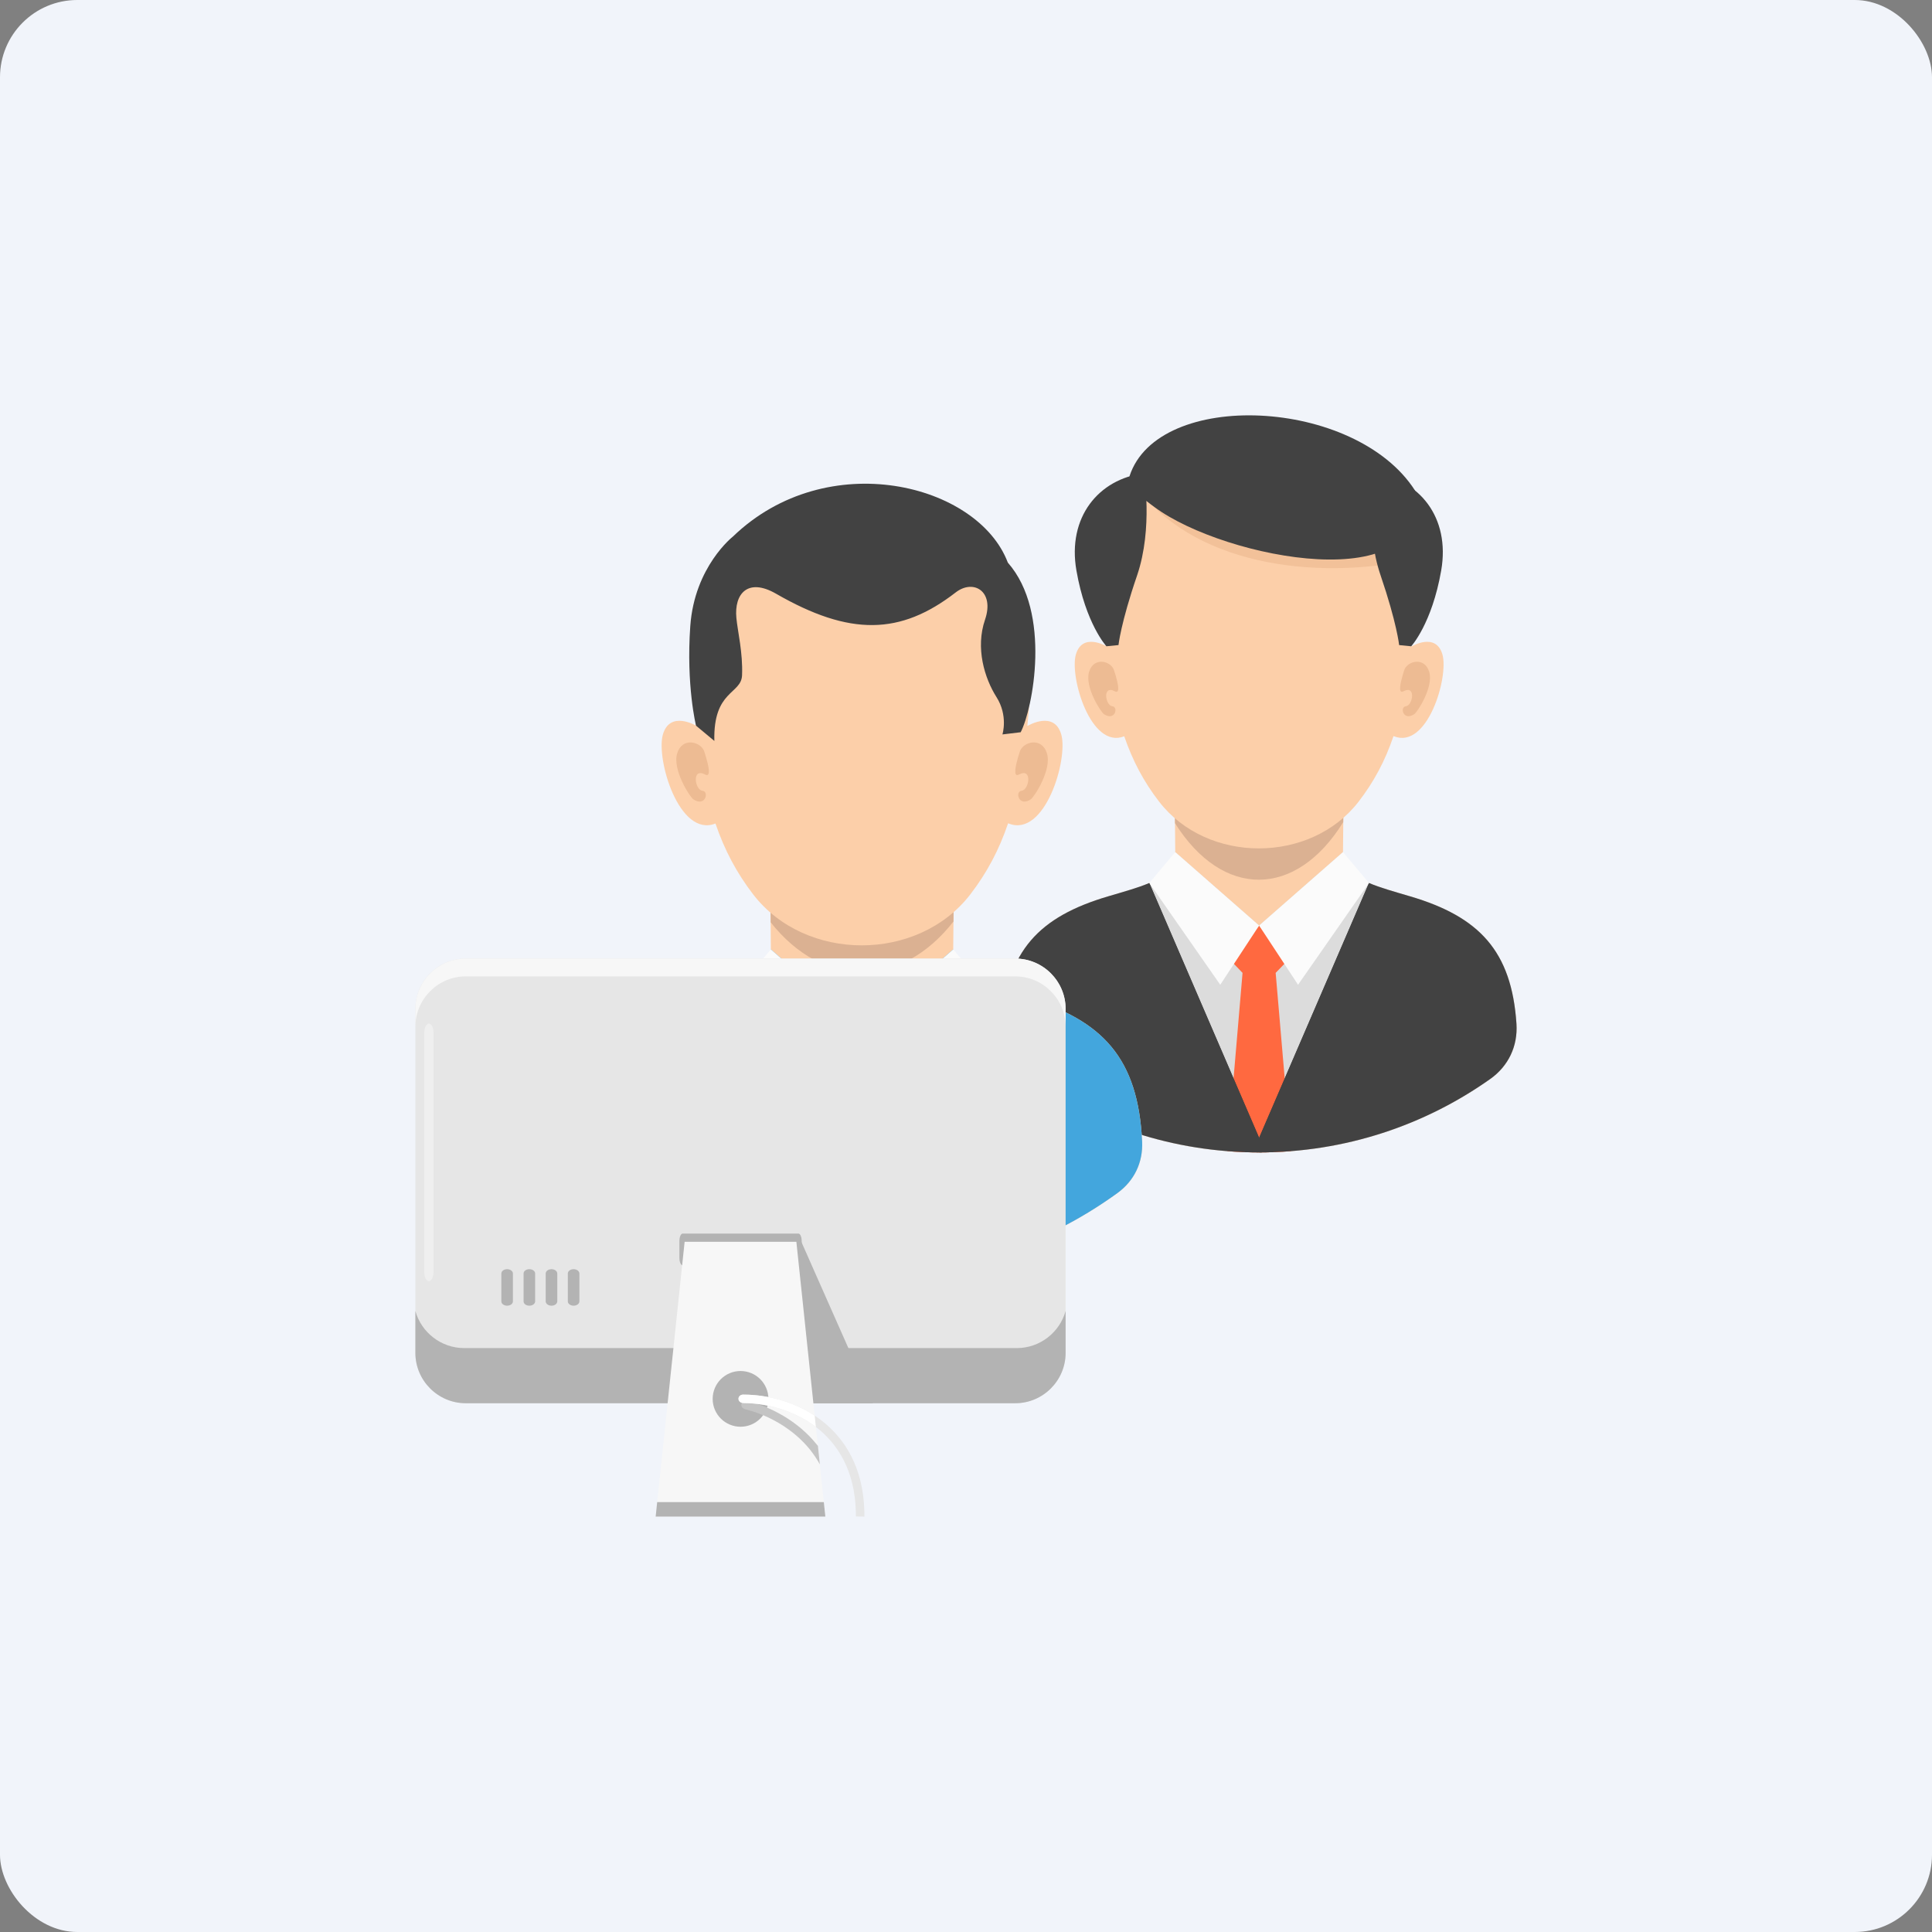 <svg width="200" height="200" viewBox="0 0 200 200" fill="none" xmlns="http://www.w3.org/2000/svg">
<rect x="0" y="0" width="200" height="200" fill="#808080" stroke="none"/>
<rect width="200" height="200" rx="8" fill="#F1F4FA"/>
<g clip-path="url(#clip0_2303_12415)">
<path fill-rule="evenodd" clip-rule="evenodd" d="M103.712 105.994C104.21 98.449 107.567 94.899 114.719 92.792C118.82 91.585 121.687 90.895 121.661 88.21L121.609 82.073L130.343 81.828L139.086 82.073L139.025 88.21C139.007 90.895 141.875 91.585 145.975 92.792C153.118 94.899 156.484 98.449 156.983 105.994C157.131 108.302 156.152 110.365 154.264 111.703C147.505 116.485 139.252 119.301 130.343 119.301C121.434 119.301 113.189 116.485 106.431 111.703C104.534 110.365 103.554 108.302 103.712 105.994Z" fill="#FCCFA9"/>
<path fill-rule="evenodd" clip-rule="evenodd" d="M103.712 105.99C104.21 98.445 107.567 94.895 114.719 92.788C118.82 91.582 121.687 90.891 121.661 88.207L130.343 95.813L139.025 88.207C139.007 90.891 141.875 91.582 145.975 92.788C153.118 94.895 156.484 98.445 156.983 105.99C157.131 108.298 156.152 110.362 154.264 111.699C147.505 116.482 139.252 119.297 130.343 119.297C121.434 119.297 113.189 116.482 106.431 111.699C104.534 110.362 103.554 108.298 103.712 105.99Z" fill="#DCDCDC"/>
<path fill-rule="evenodd" clip-rule="evenodd" d="M127.055 119.169L128.628 100.712L127.422 99.454L130.342 95.816L133.271 99.454L132.056 100.712L133.638 119.169C132.554 119.256 131.452 119.3 130.342 119.3C129.24 119.3 128.139 119.256 127.055 119.169Z" fill="#FF6940"/>
<path fill-rule="evenodd" clip-rule="evenodd" d="M103.712 105.99C104.21 98.444 107.567 94.895 114.719 92.788C116.372 92.298 117.832 91.896 118.977 91.406L130.666 118.527L130.649 119.288C130.553 119.288 130.448 119.296 130.343 119.296C121.434 119.296 113.189 116.481 106.431 111.699C104.534 110.361 103.554 108.298 103.712 105.99Z" fill="#424242"/>
<path fill-rule="evenodd" clip-rule="evenodd" d="M141.718 91.406C142.864 91.896 144.315 92.298 145.976 92.788C153.119 94.895 156.485 98.444 156.984 105.99C157.132 108.298 156.153 110.361 154.265 111.699C147.506 116.481 139.253 119.296 130.344 119.296V117.784L141.718 91.406Z" fill="#424242"/>
<path fill-rule="evenodd" clip-rule="evenodd" d="M118.978 91.406L130.344 117.784L130.3 119.296C129.837 119.296 129.382 119.288 128.919 119.27C126.06 115.362 119.389 106.199 116.958 102.641C116.617 102.143 116.46 101.356 116.88 100.648C117.483 99.625 118.847 98.593 119.039 97.421C119.17 96.626 116.783 96.792 117.36 95.113L118.978 91.406Z" fill="#424242"/>
<path fill-rule="evenodd" clip-rule="evenodd" d="M139.05 85.107C134.154 93.019 126.565 93.054 121.634 85.212L121.607 82.073L130.342 81.828L139.085 82.073L139.05 85.107Z" fill="#DBB192"/>
<path fill-rule="evenodd" clip-rule="evenodd" d="M114.081 60.176C114.169 62.651 114.326 64.871 114.536 66.9C114.536 66.9 112.035 65.422 111.371 67.765C110.715 70.109 112.927 77.593 116.381 76.22C117.255 78.773 118.418 80.95 119.991 82.987C124.975 89.439 135.659 89.439 140.642 82.987C142.216 80.95 143.388 78.764 144.253 76.202C144.271 76.202 144.288 76.211 144.306 76.22C147.768 77.593 149.98 70.109 149.324 67.765C148.66 65.422 146.159 66.9 146.159 66.9L146.089 66.926C146.299 64.889 146.457 62.66 146.553 60.176C147.331 39.552 113.303 39.456 114.081 60.176Z" fill="#FCCFA9"/>
<path fill-rule="evenodd" clip-rule="evenodd" d="M117.402 50.045C123.19 58.421 135.964 60.187 146.482 57.896C145.126 43.496 125.402 40.838 117.402 50.045Z" fill="#F2C199"/>
<path fill-rule="evenodd" clip-rule="evenodd" d="M114.535 66.902L115.785 66.779C115.785 66.779 116.021 64.497 117.709 59.575C119.387 54.653 118.417 48.996 118.417 48.996C113.731 49.591 110.47 53.542 111.431 59.059C112.393 64.585 114.535 66.902 114.535 66.902Z" fill="#424242"/>
<path fill-rule="evenodd" clip-rule="evenodd" d="M146.088 66.902L144.838 66.779C144.838 66.779 144.602 64.497 142.923 59.575C141.236 54.653 142.206 48.996 142.206 48.996C146.893 49.591 150.154 53.542 149.192 59.059C148.23 64.585 146.088 66.902 146.088 66.902Z" fill="#424242"/>
<path fill-rule="evenodd" clip-rule="evenodd" d="M116.922 49.31C117.42 50.962 118.303 51.609 119.536 52.51C126.793 57.878 148.37 62.066 146.482 50.779C140.318 41.144 119.842 40.226 116.922 49.31Z" fill="#424242"/>
<path fill-rule="evenodd" clip-rule="evenodd" d="M115.287 69.29C114.92 68.415 113.224 67.987 112.743 69.543C112.262 71.108 113.967 73.722 114.282 73.932C115.445 74.684 115.803 73.172 115.147 73.111C114.422 73.04 114.09 70.864 115.41 71.563C115.716 71.72 115.786 71.475 115.751 71.1C115.689 70.418 115.287 69.29 115.287 69.29Z" fill="#EDBB93"/>
<path fill-rule="evenodd" clip-rule="evenodd" d="M145.397 69.29C145.773 68.415 147.47 67.987 147.95 69.543C148.431 71.108 146.726 73.722 146.403 73.932C145.249 74.684 144.882 73.172 145.537 73.111C146.263 73.04 146.604 70.864 145.284 71.563C144.978 71.72 144.908 71.475 144.943 71.1C145.004 70.418 145.397 69.29 145.397 69.29Z" fill="#EDBB93"/>
<path fill-rule="evenodd" clip-rule="evenodd" d="M121.661 88.207L130.342 95.813L126.321 101.942L118.977 91.407L121.661 88.207Z" fill="#FBFBFB"/>
<path fill-rule="evenodd" clip-rule="evenodd" d="M139.026 88.207L130.344 95.813L134.374 101.942L141.718 91.407L139.026 88.207Z" fill="#FBFBFB"/>
<path fill-rule="evenodd" clip-rule="evenodd" d="M141.718 91.406L130.344 117.784L130.387 119.296C130.851 119.296 131.314 119.288 131.778 119.27C134.637 115.362 141.299 106.199 143.738 102.641C144.079 102.143 144.228 101.356 143.817 100.648C143.213 99.625 141.85 98.593 141.657 97.421C141.526 96.626 143.904 96.792 143.336 95.113L141.718 91.406Z" fill="#424242"/>
<path fill-rule="evenodd" clip-rule="evenodd" d="M60.25 118.186C60.661 109.583 64.298 105.605 72.254 103.253C76.704 101.941 79.826 101.189 79.799 98.278L79.747 91.598L89.242 91.336L98.737 91.598L98.676 98.278C98.649 101.189 101.771 101.941 106.23 103.253C114.186 105.605 117.823 109.583 118.234 118.186C118.33 120.336 117.421 122.234 115.681 123.501C100.005 134.876 78.471 134.876 62.803 123.501C61.063 122.234 60.154 120.336 60.25 118.186Z" fill="#FCCFA9"/>
<path fill-rule="evenodd" clip-rule="evenodd" d="M60.25 118.185C60.661 109.582 64.298 105.604 72.254 103.252C76.704 101.941 79.826 101.189 79.799 98.277L89.242 106.548L98.676 98.277C98.649 101.189 101.771 101.941 106.23 103.252C114.186 105.604 117.823 109.582 118.234 118.185C118.33 120.336 117.421 122.233 115.681 123.501C100.005 134.876 78.471 134.876 62.803 123.501C61.063 122.233 60.154 120.336 60.25 118.185Z" fill="#43A6DD"/>
<path fill-rule="evenodd" clip-rule="evenodd" d="M85.666 131.932L87.38 111.875L86.059 110.494L89.242 106.551L92.424 110.494L91.104 111.875L92.818 131.932C90.431 132.115 88.044 132.115 85.666 131.932Z" fill="#FFCD61"/>
<path fill-rule="evenodd" clip-rule="evenodd" d="M98.702 95.393C93.264 102.352 85.246 102.387 79.782 95.48L79.747 91.598L89.242 91.336L98.737 91.598L98.702 95.393Z" fill="#DBB192"/>
<path fill-rule="evenodd" clip-rule="evenodd" d="M71.555 67.809C71.66 70.493 71.826 72.906 72.053 75.118C72.053 75.118 69.335 73.509 68.618 76.053C67.901 78.597 70.305 86.737 74.064 85.251C75.009 88.022 76.276 90.392 77.981 92.604C83.402 99.616 95.013 99.616 100.433 92.604C102.147 90.383 103.415 88.005 104.359 85.225C104.376 85.233 104.403 85.242 104.42 85.251C108.18 86.737 110.584 78.597 109.867 76.053C109.15 73.509 106.422 75.118 106.422 75.118L106.352 75.144C106.58 72.923 106.754 70.501 106.859 67.809C107.707 45.392 70.716 45.278 71.555 67.809Z" fill="#FCCFA9"/>
<path fill-rule="evenodd" clip-rule="evenodd" d="M72.874 77.707C72.463 76.763 70.618 76.291 70.103 77.987C69.578 79.683 71.432 82.524 71.781 82.752C73.04 83.574 73.434 81.921 72.717 81.86C71.93 81.781 71.572 79.421 73.005 80.181C73.329 80.356 73.407 80.094 73.373 79.674C73.303 78.931 72.874 77.707 72.874 77.707Z" fill="#EDBB93"/>
<path fill-rule="evenodd" clip-rule="evenodd" d="M105.608 77.707C106.01 76.763 107.855 76.291 108.38 77.987C108.904 79.683 107.051 82.524 106.701 82.752C105.442 83.574 105.048 81.921 105.757 81.86C106.544 81.781 106.911 79.421 105.477 80.181C105.145 80.356 105.075 80.094 105.11 79.674C105.171 78.931 105.608 77.707 105.608 77.707Z" fill="#EDBB93"/>
<path fill-rule="evenodd" clip-rule="evenodd" d="M79.799 98.277L89.242 106.548L84.861 113.21L76.879 101.757L79.799 98.277Z" fill="#FBFBFB"/>
<path fill-rule="evenodd" clip-rule="evenodd" d="M98.676 98.277L89.242 106.548L93.614 113.21L101.596 101.757L98.676 98.277Z" fill="#FBFBFB"/>
<path fill-rule="evenodd" clip-rule="evenodd" d="M73.949 76.701L72.052 75.119C72.052 75.119 71.02 70.975 71.458 64.811C71.895 58.647 75.873 55.543 75.873 55.543C85.621 46.145 101.254 50.061 104.331 58.245C108.904 63.421 106.893 73.449 105.66 75.801L103.772 76.028C103.772 76.028 104.384 74.087 103.151 72.155C101.927 70.214 100.956 67.093 101.971 64.146C102.976 61.2 100.764 59.906 98.928 61.331C93.21 65.755 87.982 65.869 80.323 61.453C77.412 59.784 75.986 61.471 76.231 63.98C76.362 65.37 76.913 67.582 76.817 69.908C76.738 71.884 73.818 71.438 73.949 76.701Z" fill="#424242"/>
<path d="M107.323 124.457H96.324V126.214H107.323V124.457Z" fill="#FBFBFB"/>
<path d="M105.102 99.231H48.211C45.333 99.231 43 101.563 43 104.441V140.052C43 142.929 45.333 145.262 48.211 145.262H105.102C107.979 145.262 110.312 142.929 110.312 140.052V104.441C110.312 101.563 107.979 99.231 105.102 99.231Z" fill="#E6E6E6"/>
<path fill-rule="evenodd" clip-rule="evenodd" d="M48.211 99.231H105.102C107.969 99.231 110.312 101.582 110.312 104.441V106.295C110.312 103.427 107.969 101.075 105.102 101.075H48.211C45.343 101.075 43 103.427 43 106.295V104.441C43 101.582 45.343 99.231 48.211 99.231Z" fill="#F7F7F7"/>
<path fill-rule="evenodd" clip-rule="evenodd" d="M90.352 145.267H70.89L72.804 128.551H82.955L90.352 145.267Z" fill="#B3B3B3"/>
<path d="M82.65 127.699H70.672C70.484 127.699 70.331 128.048 70.331 128.477V130.208C70.331 130.638 70.484 130.987 70.672 130.987H82.65C82.838 130.987 82.991 130.638 82.991 130.208V128.477C82.991 128.048 82.838 127.699 82.65 127.699Z" fill="#B3B3B3"/>
<path fill-rule="evenodd" clip-rule="evenodd" d="M43 135.715C43.612 137.918 45.649 139.553 48.053 139.553H105.259C107.663 139.553 109.7 137.918 110.312 135.715V140.051C110.312 142.919 107.969 145.262 105.102 145.262H48.211C45.343 145.262 43 142.919 43 140.051V135.715Z" fill="#B3B3B3"/>
<path fill-rule="evenodd" clip-rule="evenodd" d="M70.873 128.551H76.661H82.44L85.439 157.001H67.874L70.873 128.551Z" fill="#F7F7F7"/>
<path fill-rule="evenodd" clip-rule="evenodd" d="M85.281 155.5L85.439 156.995H67.874L68.031 155.5H85.281Z" fill="#B3B3B3"/>
<path d="M52.503 131.387H52.494C52.166 131.387 51.899 131.586 51.899 131.833V134.718C51.899 134.964 52.166 135.164 52.494 135.164H52.503C52.831 135.164 53.097 134.964 53.097 134.718V131.833C53.097 131.586 52.831 131.387 52.503 131.387Z" fill="#B3B3B3"/>
<path d="M54.803 131.387H54.795C54.466 131.387 54.2 131.586 54.2 131.833V134.718C54.2 134.964 54.466 135.164 54.795 135.164H54.803C55.132 135.164 55.398 134.964 55.398 134.718V131.833C55.398 131.586 55.132 131.387 54.803 131.387Z" fill="#B3B3B3"/>
<path d="M57.094 131.387H57.086C56.757 131.387 56.491 131.586 56.491 131.833V134.718C56.491 134.964 56.757 135.164 57.086 135.164H57.094C57.423 135.164 57.689 134.964 57.689 134.718V131.833C57.689 131.586 57.423 131.387 57.094 131.387Z" fill="#B3B3B3"/>
<path d="M59.385 131.387H59.376C59.047 131.387 58.781 131.586 58.781 131.833V134.718C58.781 134.964 59.047 135.164 59.376 135.164H59.385C59.713 135.164 59.979 134.964 59.979 134.718V131.833C59.979 131.586 59.713 131.387 59.385 131.387Z" fill="#B3B3B3"/>
<path d="M44.88 106.919C44.88 106.388 44.664 105.957 44.399 105.957C44.133 105.957 43.918 106.388 43.918 106.919V131.661C43.918 132.193 44.133 132.623 44.399 132.623C44.664 132.623 44.88 132.193 44.88 131.661V106.919Z" fill="#EFEFEF"/>
<path d="M76.661 147.696C78.254 147.696 79.546 146.404 79.546 144.811C79.546 143.218 78.254 141.926 76.661 141.926C75.067 141.926 73.775 143.218 73.775 144.811C73.775 146.404 75.067 147.696 76.661 147.696Z" fill="#B3B3B3"/>
<path d="M81.943 128.898H71.345C71.253 128.898 71.179 129.004 71.179 129.134V129.459C71.179 129.589 71.253 129.695 71.345 129.695H81.943C82.035 129.695 82.11 129.589 82.11 129.459V129.134C82.11 129.004 82.035 128.898 81.943 128.898Z" fill="#F7F7F7"/>
<path fill-rule="evenodd" clip-rule="evenodd" d="M84.67 149.673L84.871 151.588C84.565 151.037 84.215 150.522 83.839 150.049C82.021 147.811 79.424 146.456 77.212 145.905C76.425 145.739 76.705 144.804 77.422 145.048C79.791 145.643 82.571 147.086 84.521 149.499C84.573 149.56 84.617 149.612 84.67 149.673Z" fill="#C4C4C4"/>
<path d="M77.028 144.371C79.476 144.38 82.518 145.131 84.984 147.002C87.458 148.891 89.355 151.907 89.478 156.427C89.478 156.611 89.487 156.803 89.487 156.996L88.603 156.987C88.603 156.812 88.595 156.637 88.595 156.454C88.481 152.24 86.733 149.451 84.451 147.711C82.151 145.962 79.31 145.263 77.028 145.245C76.224 145.263 76.285 144.301 77.028 144.371Z" fill="#E6E6E6"/>
<path d="M77.028 144.371C79.266 144.38 82.003 145.009 84.337 146.548L84.459 147.719L84.451 147.711C82.151 145.962 79.31 145.263 77.028 145.245C76.224 145.263 76.285 144.301 77.028 144.371Z" fill="white"/>
</g>
<defs>
<clipPath id="clip0_2303_12415">
<rect width="114" height="114" fill="white" transform="translate(43 43)"/>
</clipPath>
</defs>
</svg>
